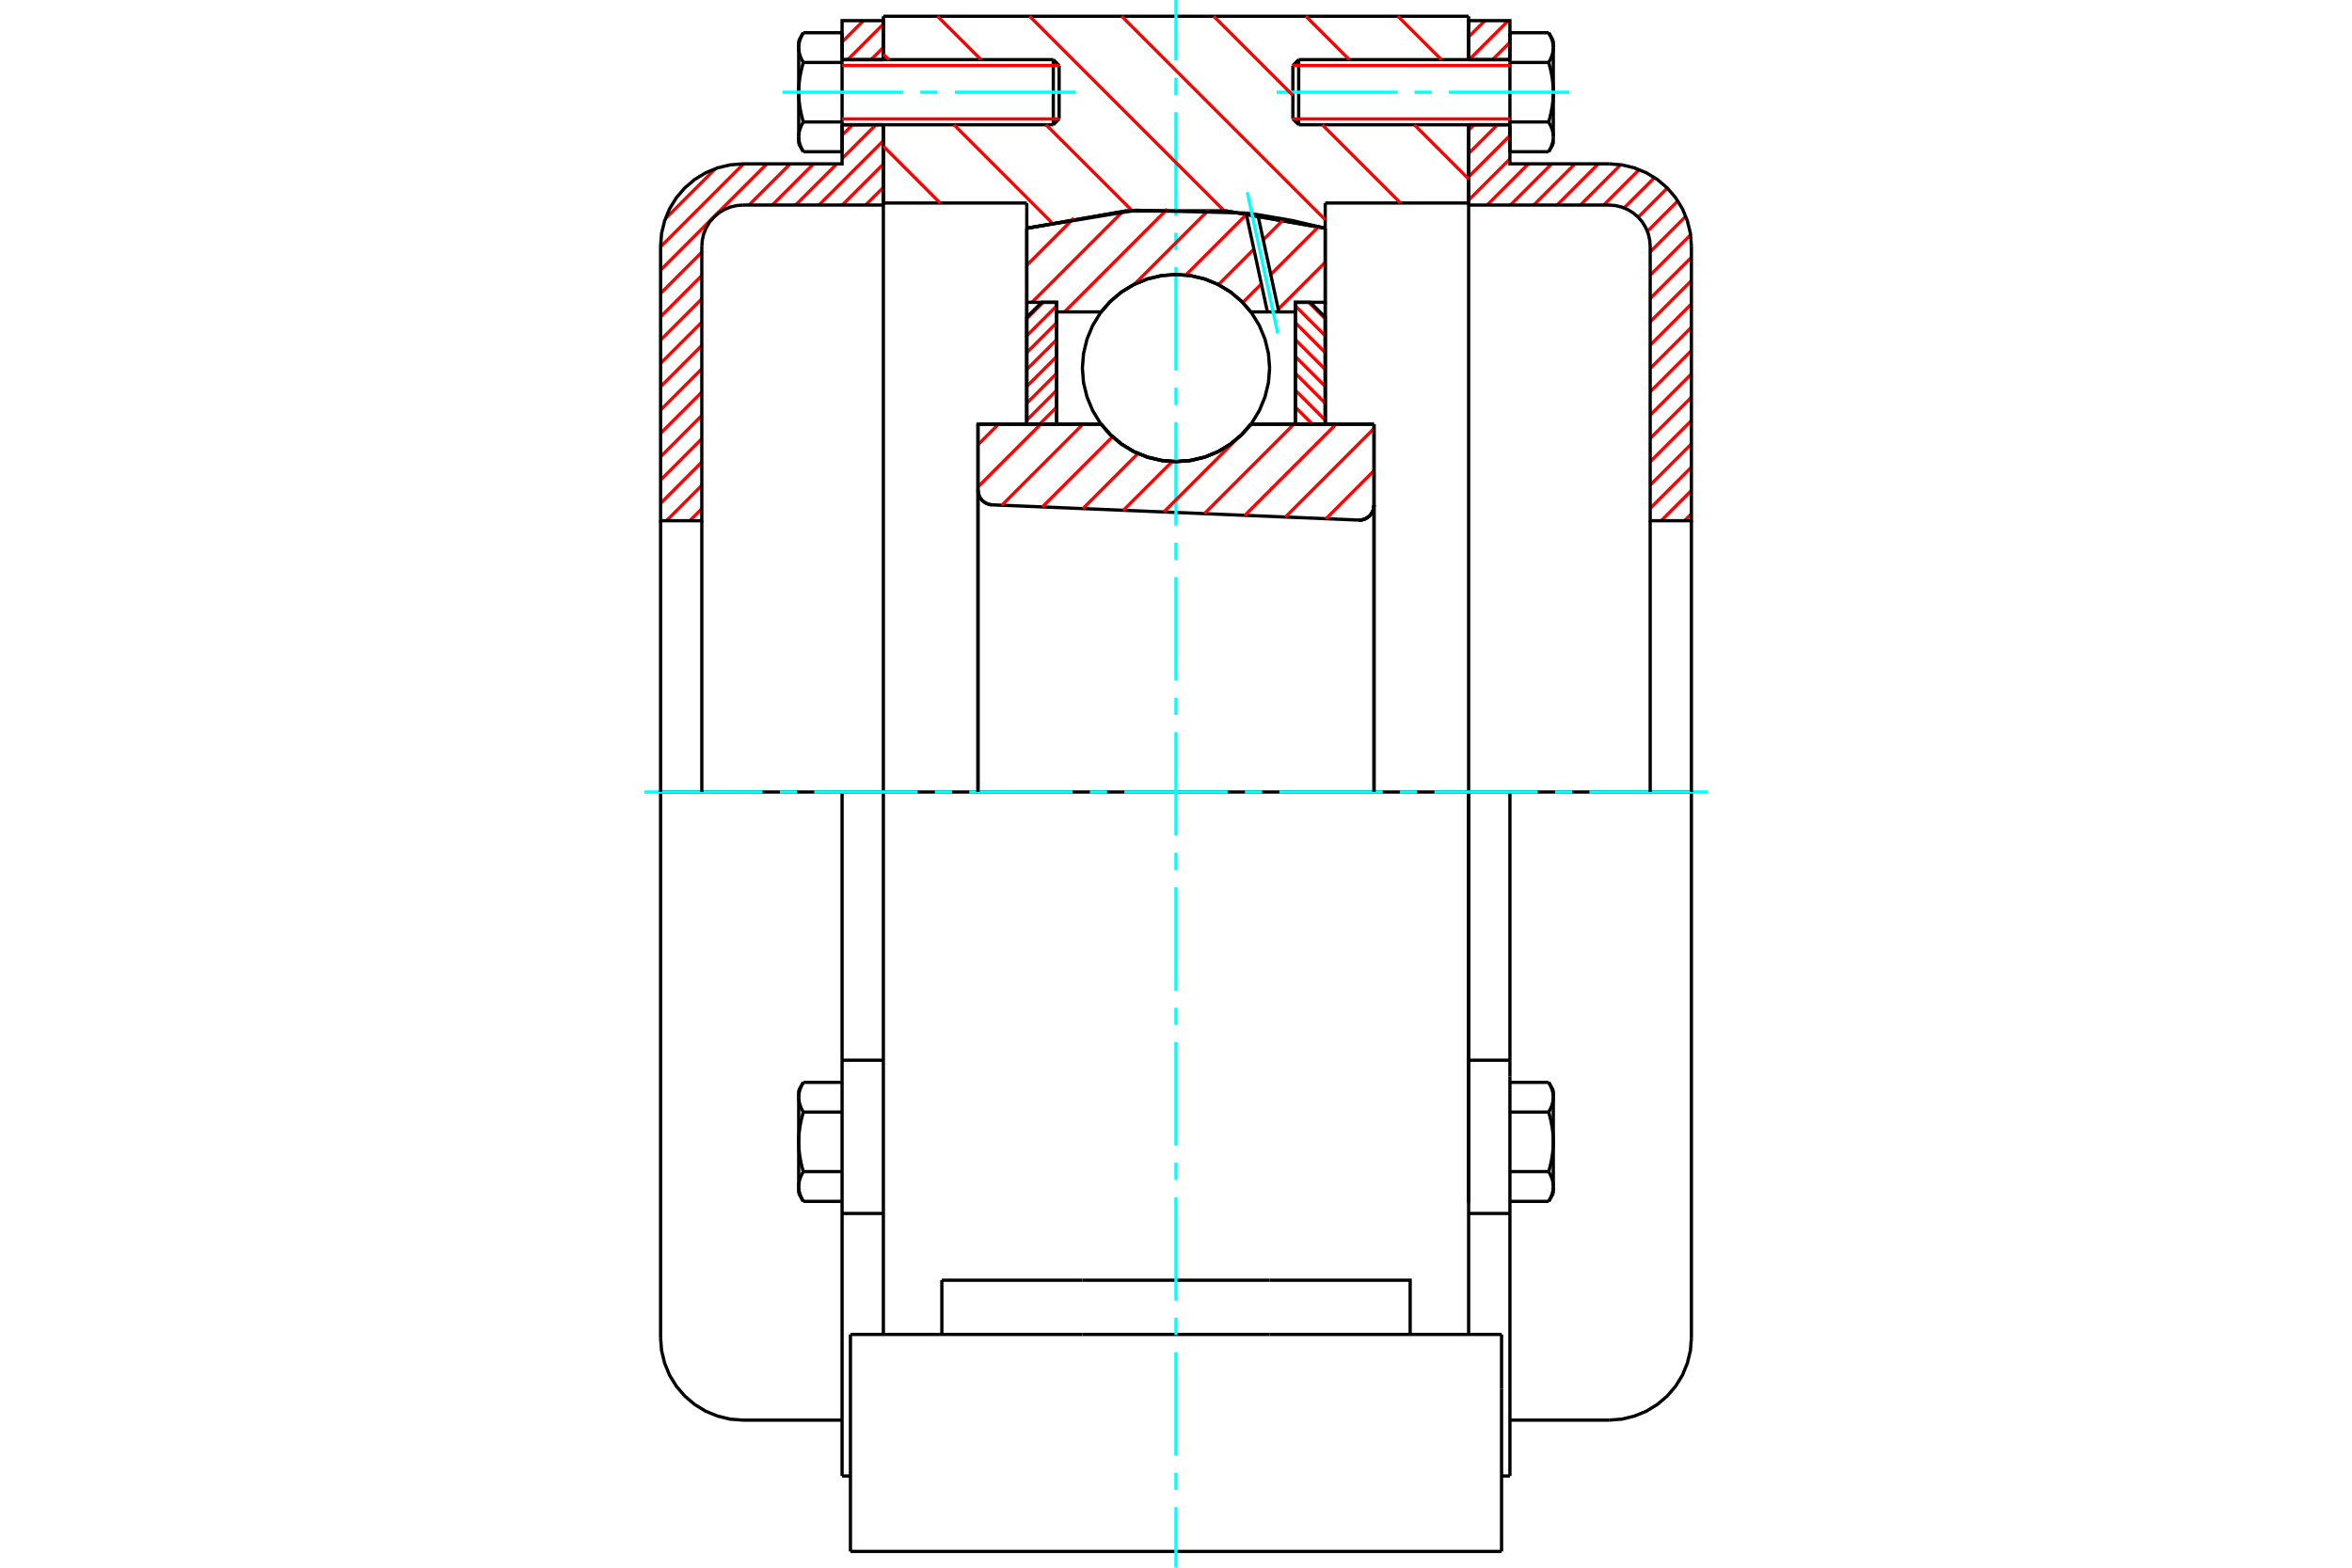 <?xml version="1.0" standalone="no"?>
<!DOCTYPE svg PUBLIC "-//W3C//DTD SVG 1.1//EN"
	"http://www.w3.org/Graphics/SVG/1.1/DTD/svg11.dtd">
<svg xmlns="http://www.w3.org/2000/svg" height="100%" width="100%" viewBox="0 0 36000 24000">
	<rect x="-1800" y="-1200" width="39600" height="26400" style="fill:#FFF"/>
	<g style="fill:none; fill-rule:evenodd" transform="matrix(1 0 0 1 0 0)">
		<g style="fill:none; stroke:#000; stroke-width:50; shape-rendering:geometricPrecision">
			<polyline points="20793,7962 20830,7961 20866,7954 20900,7941 20932,7922 20961,7899 20985,7872 21005,7840 21019,7807 21028,7771 21031,7734"/>
			<line x1="21031" y1="6494" x2="21031" y2="7734"/>
			<line x1="19146" y1="6494" x2="21031" y2="6494"/>
			<polyline points="16854,6494 17000,6660 17170,6802 17359,6916 17564,6999 17779,7050 18000,7067 18221,7050 18436,6999 18641,6916 18830,6802 19000,6660 19146,6494"/>
			<line x1="14969" y1="6494" x2="16854" y2="6494"/>
			<line x1="14969" y1="7501" x2="14969" y2="6494"/>
			<polyline points="14969,7501 14972,7535 14979,7569 14992,7602 15010,7632 15032,7659 15058,7682 15088,7701 15119,7715 15153,7725 15188,7729"/>
			<line x1="20793" y1="7962" x2="15188" y2="7729"/>
			<line x1="21031" y1="7734" x2="21031" y2="12125"/>
			<line x1="14969" y1="7501" x2="14969" y2="12125"/>
			<polyline points="20793,7962 20830,7961 20866,7954 20900,7941 20932,7922 20961,7899 20985,7872 21005,7840 21019,7807 21028,7771 21031,7734"/>
			<line x1="22479" y1="12125" x2="13521" y2="12125"/>
			<line x1="22479" y1="3108" x2="20284" y2="3108"/>
			<line x1="22479" y1="1910" x2="22479" y2="3108"/>
			<line x1="22479" y1="249" x2="22479" y2="913"/>
			<line x1="13521" y1="249" x2="22479" y2="249"/>
			<line x1="13521" y1="913" x2="13521" y2="249"/>
			<line x1="13521" y1="3108" x2="13521" y2="1910"/>
			<line x1="15716" y1="3108" x2="13521" y2="3108"/>
			<line x1="15716" y1="3494" x2="15716" y2="3108"/>
			<polyline points="20284,3494 18769,3230 17231,3230 15716,3494"/>
			<line x1="20284" y1="3108" x2="20284" y2="3494"/>
			<line x1="15716" y1="6494" x2="15716" y2="3494"/>
			<line x1="13521" y1="12125" x2="13521" y2="3108"/>
			<line x1="20284" y1="3494" x2="20284" y2="6494"/>
			<line x1="13017" y1="23751" x2="22983" y2="23751"/>
			<line x1="14416" y1="20429" x2="14416" y2="19599"/>
			<line x1="16567" y1="19599" x2="14416" y2="19599"/>
			<line x1="16567" y1="20429" x2="19433" y2="20429"/>
			<line x1="19433" y1="19599" x2="16567" y2="19599"/>
			<polyline points="21584,20429 21584,19599 19433,19599"/>
			<line x1="22479" y1="20429" x2="22479" y2="18534"/>
			<line x1="13521" y1="20429" x2="13521" y2="18534"/>
			<line x1="19433" y1="20429" x2="22983" y2="20429"/>
			<line x1="22479" y1="3108" x2="22479" y2="18414"/>
			<line x1="13521" y1="18534" x2="13521" y2="12125"/>
			<line x1="22983" y1="21260" x2="22983" y2="20429"/>
			<line x1="22983" y1="23751" x2="22983" y2="21260"/>
			<polyline points="13017,23751 13017,21260 13017,20429"/>
			<line x1="22479" y1="18534" x2="22479" y2="12125"/>
			<line x1="13017" y1="20429" x2="16567" y2="20429"/>
			<line x1="12889" y1="16231" x2="13521" y2="16231"/>
			<polyline points="12889,16231 12889,16479 12889,16532 12889,18577 12889,22596"/>
			<polyline points="12225,18164 12225,18170 12225,18177 12226,18183 12226,18189 12226,18195 12227,18202 12228,18208 12229,18214 12230,18220 12231,18227 12232,18233 12233,18239 12235,18245 12236,18252 12238,18258 12240,18264 12241,18271 12243,18277 12245,18284 12248,18290 12250,18296 12252,18303 12255,18309 12258,18316 12260,18323 12263,18329 12266,18336 12270,18343 12273,18350 12276,18357 12280,18364 12284,18371 12287,18378 12291,18385 12296,18392"/>
			<line x1="12225" y1="18270" x2="12225" y2="18164"/>
			<polyline points="12225,17481 12225,17493 12225,17506 12226,17518 12226,17531 12226,17543 12227,17556 12228,17568 12229,17581 12230,17593 12231,17606 12232,17618 12233,17631 12235,17643 12236,17656 12238,17669 12240,17681 12241,17694 12243,17707 12245,17720 12248,17732 12250,17745 12252,17758 12255,17772 12258,17785 12260,17798 12263,17811 12266,17825 12270,17838 12273,17852 12276,17866 12280,17880 12284,17894 12287,17908 12291,17922 12296,17936"/>
			<line x1="12225" y1="18164" x2="12225" y2="17481"/>
			<polyline points="12296,17936 12291,17944 12287,17951 12284,17958 12280,17965 12276,17972 12273,17979 12270,17986 12266,17992 12263,17999 12260,18006 12258,18012 12255,18019 12252,18025 12250,18032 12248,18038 12245,18045 12243,18051 12241,18058 12240,18064 12238,18070 12236,18077 12235,18083 12233,18089 12232,18096 12231,18102 12230,18108 12229,18114 12228,18121 12227,18127 12226,18133 12226,18139 12226,18145 12225,18152 12225,18158 12225,18164"/>
			<polyline points="12225,16798 12225,16804 12225,16810 12226,16816 12226,16823 12226,16829 12227,16835 12228,16841 12229,16848 12230,16854 12231,16860 12232,16866 12233,16873 12235,16879 12236,16885 12238,16892 12240,16898 12241,16904 12243,16911 12245,16917 12248,16923 12250,16930 12252,16936 12255,16943 12258,16950 12260,16956 12263,16963 12266,16970 12270,16976 12273,16983 12276,16990 12280,16997 12284,17004 12287,17011 12291,17018 12296,17025"/>
			<line x1="12225" y1="17481" x2="12225" y2="16798"/>
			<polyline points="12296,17025 12291,17040 12287,17054 12284,17068 12280,17082 12276,17096 12273,17110 12270,17124 12266,17137 12263,17151 12260,17164 12258,17177 12255,17190 12252,17203 12250,17216 12248,17229 12245,17242 12243,17255 12241,17268 12240,17281 12238,17293 12236,17306 12235,17319 12233,17331 12232,17344 12231,17356 12230,17369 12229,17381 12228,17394 12227,17406 12226,17419 12226,17431 12226,17443 12225,17456 12225,17468 12225,17481"/>
			<line x1="12225" y1="16798" x2="12225" y2="16692"/>
			<polyline points="12296,16570 12291,16577 12287,16584 12284,16591 12280,16598 12276,16605 12273,16612 12270,16619 12266,16626 12263,16633 12260,16639 12258,16646 12255,16652 12252,16659 12250,16665 12248,16672 12245,16678 12243,16685 12241,16691 12240,16698 12238,16704 12236,16710 12235,16717 12233,16723 12232,16729 12231,16735 12230,16742 12229,16748 12228,16754 12227,16760 12226,16767 12226,16773 12226,16779 12225,16785 12225,16791 12225,16798"/>
			<line x1="12889" y1="17025" x2="12296" y2="17025"/>
			<line x1="12889" y1="16570" x2="12296" y2="16570"/>
			<line x1="12889" y1="17936" x2="12296" y2="17936"/>
			<line x1="12889" y1="18392" x2="12296" y2="18392"/>
			<line x1="11373" y1="12125" x2="10111" y2="12125"/>
			<line x1="12889" y1="12125" x2="11373" y2="12125"/>
			<line x1="13521" y1="12125" x2="12889" y2="12125"/>
			<line x1="10111" y1="12125" x2="10111" y2="20479"/>
			<line x1="12889" y1="12125" x2="12889" y2="16231"/>
			<line x1="16211" y1="1821" x2="16211" y2="1003"/>
			<line x1="16122" y1="1910" x2="16122" y2="913"/>
			<polyline points="12296,1867 12291,1874 12287,1882 12284,1889 12280,1896 12276,1903 12273,1909 12270,1916 12266,1923 12263,1930 12260,1936 12258,1943 12255,1950 12252,1956 12250,1963 12248,1969 12245,1976 12243,1982 12241,1988 12240,1995 12238,2001 12236,2007 12235,2014 12233,2020 12232,2026 12231,2033 12230,2039 12229,2045 12228,2051 12227,2058 12226,2064 12226,2070 12226,2076 12225,2082 12225,2089 12225,2095"/>
			<polyline points="12225,1412 12225,1424 12225,1437 12226,1449 12226,1462 12226,1474 12227,1487 12228,1499 12229,1512 12230,1524 12231,1537 12232,1549 12233,1562 12235,1574 12236,1587 12238,1599 12240,1612 12241,1625 12243,1638 12245,1650 12248,1663 12250,1676 12252,1689 12255,1702 12258,1716 12260,1729 12263,1742 12266,1756 12270,1769 12273,1783 12276,1797 12280,1810 12284,1824 12287,1839 12291,1853 12296,1867"/>
			<line x1="12225" y1="2095" x2="12225" y2="1412"/>
			<polyline points="12225,729 12225,735 12225,741 12226,747 12226,754 12226,760 12227,766 12228,772 12229,778 12230,785 12231,791 12232,797 12233,803 12235,810 12236,816 12238,822 12240,829 12241,835 12243,841 12245,848 12248,854 12250,861 12252,867 12255,874 12258,880 12260,887 12263,894 12266,900 12270,907 12273,914 12276,921 12280,928 12284,935 12287,942 12291,949 12296,956"/>
			<line x1="12225" y1="1412" x2="12225" y2="729"/>
			<polyline points="12296,956 12291,971 12287,985 12284,999 12280,1013 12276,1027 12273,1041 12270,1054 12266,1068 12263,1081 12260,1095 12258,1108 12255,1121 12252,1134 12250,1147 12248,1160 12245,1173 12243,1186 12241,1199 12240,1211 12238,1224 12236,1237 12235,1249 12233,1262 12232,1274 12231,1287 12230,1299 12229,1312 12228,1324 12227,1337 12226,1349 12226,1362 12226,1374 12225,1387 12225,1399 12225,1412"/>
			<line x1="12225" y1="729" x2="12225" y2="623"/>
			<polyline points="12296,501 12291,508 12287,515 12284,522 12280,529 12276,536 12273,543 12270,550 12266,557 12263,563 12260,570 12258,577 12255,583 12252,590 12250,596 12248,603 12245,609 12243,616 12241,622 12240,628 12238,635 12236,641 12235,647 12233,654 12232,660 12231,666 12230,672 12229,679 12228,685 12227,691 12226,697 12226,704 12226,710 12225,716 12225,722 12225,729"/>
			<polyline points="12225,2095 12225,2101 12225,2108 12226,2114 12226,2120 12226,2126 12227,2132 12228,2139 12229,2145 12230,2151 12231,2157 12232,2164 12233,2170 12235,2176 12236,2183 12238,2189 12240,2195 12241,2202 12243,2208 12245,2214 12248,2221 12250,2227 12252,2234 12255,2240 12258,2247 12260,2254 12263,2260 12266,2267 12270,2274 12273,2281 12276,2287 12280,2294 12284,2301 12287,2308 12291,2316 12296,2323"/>
			<line x1="12225" y1="2201" x2="12225" y2="2095"/>
			<line x1="12889" y1="501" x2="12296" y2="501"/>
			<line x1="12889" y1="956" x2="12296" y2="956"/>
			<line x1="12889" y1="956" x2="12889" y2="501"/>
			<line x1="12889" y1="1867" x2="12296" y2="1867"/>
			<line x1="12889" y1="1867" x2="12889" y2="956"/>
			<line x1="12889" y1="2323" x2="12296" y2="2323"/>
			<line x1="12889" y1="2323" x2="12889" y2="1867"/>
			<line x1="12889" y1="18577" x2="13521" y2="18577"/>
			<line x1="12889" y1="22596" x2="13017" y2="22596"/>
			<line x1="12225" y1="18270" x2="12296" y2="18392"/>
			<line x1="12296" y1="16570" x2="12225" y2="16692"/>
			<polyline points="10111,20479 10126,20676 10173,20869 10248,21052 10352,21221 10480,21371 10631,21500 10800,21604 10983,21679 11176,21726 11373,21741 12889,21741"/>
			<line x1="16122" y1="1910" x2="16211" y2="1821"/>
			<line x1="16211" y1="1003" x2="16122" y2="913"/>
			<line x1="12889" y1="1910" x2="16122" y2="1910"/>
			<line x1="16122" y1="913" x2="12889" y2="913"/>
			<line x1="12296" y1="501" x2="12225" y2="623"/>
			<line x1="12225" y1="2201" x2="12296" y2="2323"/>
			<line x1="22479" y1="16231" x2="23111" y2="16231"/>
			<line x1="23111" y1="16479" x2="23111" y2="16231"/>
			<line x1="23111" y1="16532" x2="23111" y2="16479"/>
			<line x1="23111" y1="18577" x2="23111" y2="16532"/>
			<polyline points="23111,16231 23111,12125 22479,12125"/>
			<line x1="23111" y1="22596" x2="23111" y2="18577"/>
			<polyline points="23775,16798 23775,16791 23775,16785 23774,16779 23774,16773 23774,16767 23773,16760 23772,16754 23771,16748 23770,16742 23769,16735 23768,16729 23767,16723 23765,16717 23764,16710 23762,16704 23760,16698 23759,16691 23757,16685 23755,16678 23752,16672 23750,16665 23748,16659 23745,16652 23742,16646 23740,16639 23737,16633 23734,16626 23730,16619 23727,16612 23724,16605 23720,16598 23716,16591 23713,16584 23709,16577 23704,16570"/>
			<line x1="23775" y1="16692" x2="23775" y2="16798"/>
			<polyline points="23775,17481 23775,17468 23775,17456 23774,17443 23774,17431 23774,17419 23773,17406 23772,17394 23771,17381 23770,17369 23769,17356 23768,17344 23767,17331 23765,17319 23764,17306 23762,17293 23760,17281 23759,17268 23757,17255 23755,17242 23752,17229 23750,17216 23748,17203 23745,17190 23742,17177 23740,17164 23737,17151 23734,17137 23730,17124 23727,17110 23724,17096 23720,17082 23716,17068 23713,17054 23709,17040 23704,17025"/>
			<line x1="23775" y1="16798" x2="23775" y2="17481"/>
			<polyline points="23704,17025 23709,17018 23713,17011 23716,17004 23720,16997 23724,16990 23727,16983 23730,16976 23734,16970 23737,16963 23740,16956 23742,16950 23745,16943 23748,16936 23750,16930 23752,16923 23755,16917 23757,16911 23759,16904 23760,16898 23762,16892 23764,16885 23765,16879 23767,16873 23768,16866 23769,16860 23770,16854 23771,16848 23772,16841 23773,16835 23774,16829 23774,16823 23774,16816 23775,16810 23775,16804 23775,16798"/>
			<polyline points="23775,18164 23775,18158 23775,18152 23774,18145 23774,18139 23774,18133 23773,18127 23772,18121 23771,18114 23770,18108 23769,18102 23768,18096 23767,18089 23765,18083 23764,18077 23762,18070 23760,18064 23759,18058 23757,18051 23755,18045 23752,18038 23750,18032 23748,18025 23745,18019 23742,18012 23740,18006 23737,17999 23734,17992 23730,17986 23727,17979 23724,17972 23720,17965 23716,17958 23713,17951 23709,17944 23704,17936"/>
			<line x1="23775" y1="17481" x2="23775" y2="18164"/>
			<polyline points="23704,17936 23709,17922 23713,17908 23716,17894 23720,17880 23724,17866 23727,17852 23730,17838 23734,17825 23737,17811 23740,17798 23742,17785 23745,17772 23748,17758 23750,17745 23752,17732 23755,17720 23757,17707 23759,17694 23760,17681 23762,17669 23764,17656 23765,17643 23767,17631 23768,17618 23769,17606 23770,17593 23771,17581 23772,17568 23773,17556 23774,17543 23774,17531 23774,17518 23775,17506 23775,17493 23775,17481"/>
			<line x1="23775" y1="18164" x2="23775" y2="18270"/>
			<polyline points="23704,18392 23709,18385 23713,18378 23716,18371 23720,18364 23724,18357 23727,18350 23730,18343 23734,18336 23737,18329 23740,18323 23742,18316 23745,18309 23748,18303 23750,18296 23752,18290 23755,18284 23757,18277 23759,18271 23760,18264 23762,18258 23764,18252 23765,18245 23767,18239 23768,18233 23769,18227 23770,18220 23771,18214 23772,18208 23773,18202 23774,18195 23774,18189 23774,18183 23775,18177 23775,18170 23775,18164"/>
			<line x1="23111" y1="18392" x2="23704" y2="18392"/>
			<line x1="23111" y1="17936" x2="23704" y2="17936"/>
			<line x1="23111" y1="17025" x2="23704" y2="17025"/>
			<line x1="23111" y1="16570" x2="23704" y2="16570"/>
			<polyline points="25889,12125 24627,12125 23111,12125"/>
			<line x1="25889" y1="20479" x2="25889" y2="12125"/>
			<line x1="19789" y1="1003" x2="19789" y2="1821"/>
			<line x1="19878" y1="913" x2="19878" y2="1910"/>
			<polyline points="23775,729 23775,722 23775,716 23774,710 23774,704 23774,697 23773,691 23772,685 23771,679 23770,672 23769,666 23768,660 23767,654 23765,647 23764,641 23762,635 23760,628 23759,622 23757,616 23755,609 23752,603 23750,596 23748,590 23745,583 23742,577 23740,570 23737,563 23734,557 23730,550 23727,543 23724,536 23720,529 23716,522 23713,515 23709,508 23704,501"/>
			<line x1="23775" y1="623" x2="23775" y2="729"/>
			<polyline points="23704,2323 23709,2316 23713,2308 23716,2301 23720,2294 23724,2287 23727,2281 23730,2274 23734,2267 23737,2260 23740,2254 23742,2247 23745,2240 23748,2234 23750,2227 23752,2221 23755,2214 23757,2208 23759,2202 23760,2195 23762,2189 23764,2183 23765,2176 23767,2170 23768,2164 23769,2157 23770,2151 23771,2145 23772,2139 23773,2132 23774,2126 23774,2120 23774,2114 23775,2108 23775,2101 23775,2095 23775,2201"/>
			<polyline points="23775,1412 23775,1399 23775,1387 23774,1374 23774,1362 23774,1349 23773,1337 23772,1324 23771,1312 23770,1299 23769,1287 23768,1274 23767,1262 23765,1249 23764,1237 23762,1224 23760,1211 23759,1199 23757,1186 23755,1173 23752,1160 23750,1147 23748,1134 23745,1121 23742,1108 23740,1095 23737,1081 23734,1068 23730,1054 23727,1041 23724,1027 23720,1013 23716,999 23713,985 23709,971 23704,956"/>
			<line x1="23775" y1="729" x2="23775" y2="1412"/>
			<polyline points="23704,956 23709,949 23713,942 23716,935 23720,928 23724,921 23727,914 23730,907 23734,900 23737,894 23740,887 23742,880 23745,874 23748,867 23750,861 23752,854 23755,848 23757,841 23759,835 23760,829 23762,822 23764,816 23765,810 23767,803 23768,797 23769,791 23770,785 23771,778 23772,772 23773,766 23774,760 23774,754 23774,747 23775,741 23775,735 23775,729"/>
			<polyline points="23775,2095 23775,2089 23775,2082 23774,2076 23774,2070 23774,2064 23773,2058 23772,2051 23771,2045 23770,2039 23769,2033 23768,2026 23767,2020 23765,2014 23764,2007 23762,2001 23760,1995 23759,1988 23757,1982 23755,1976 23752,1969 23750,1963 23748,1956 23745,1950 23742,1943 23740,1936 23737,1930 23734,1923 23730,1916 23727,1909 23724,1903 23720,1896 23716,1889 23713,1882 23709,1874 23704,1867"/>
			<line x1="23775" y1="1412" x2="23775" y2="2095"/>
			<polyline points="23704,1867 23709,1853 23713,1839 23716,1824 23720,1810 23724,1797 23727,1783 23730,1769 23734,1756 23737,1742 23740,1729 23742,1716 23745,1702 23748,1689 23750,1676 23752,1663 23755,1650 23757,1638 23759,1625 23760,1612 23762,1599 23764,1587 23765,1574 23767,1562 23768,1549 23769,1537 23770,1524 23771,1512 23772,1499 23773,1487 23774,1474 23774,1462 23774,1449 23775,1437 23775,1424 23775,1412"/>
			<line x1="23111" y1="956" x2="23704" y2="956"/>
			<polyline points="23111,956 23111,1867 23704,1867"/>
			<line x1="23111" y1="501" x2="23704" y2="501"/>
			<line x1="23111" y1="501" x2="23111" y2="956"/>
			<line x1="23111" y1="2323" x2="23704" y2="2323"/>
			<line x1="23111" y1="1867" x2="23111" y2="2323"/>
			<line x1="22479" y1="18577" x2="23111" y2="18577"/>
			<line x1="22983" y1="22596" x2="23111" y2="22596"/>
			<line x1="23775" y1="16692" x2="23704" y2="16570"/>
			<line x1="23704" y1="18392" x2="23775" y2="18270"/>
			<polyline points="24627,21741 24824,21726 25017,21679 25200,21604 25369,21500 25520,21371 25648,21221 25752,21052 25827,20869 25874,20676 25889,20479"/>
			<line x1="23111" y1="21741" x2="24627" y2="21741"/>
			<line x1="19878" y1="913" x2="19789" y2="1003"/>
			<line x1="19789" y1="1821" x2="19878" y2="1910"/>
			<line x1="23111" y1="913" x2="19878" y2="913"/>
			<line x1="19878" y1="1910" x2="23111" y2="1910"/>
			<line x1="23775" y1="623" x2="23704" y2="501"/>
			<line x1="23704" y1="2323" x2="23775" y2="2201"/>
		</g>
		<g style="fill:none; stroke:#0FF; stroke-width:50; shape-rendering:geometricPrecision">
			<line x1="18000" y1="24000" x2="18000" y2="23074"/>
			<line x1="18000" y1="22810" x2="18000" y2="22547"/>
			<line x1="18000" y1="22283" x2="18000" y2="20701"/>
			<line x1="18000" y1="20437" x2="18000" y2="20174"/>
			<line x1="18000" y1="19910" x2="18000" y2="18328"/>
			<line x1="18000" y1="18064" x2="18000" y2="17801"/>
			<line x1="18000" y1="17537" x2="18000" y2="15955"/>
			<line x1="18000" y1="15691" x2="18000" y2="15428"/>
			<line x1="18000" y1="15164" x2="18000" y2="13582"/>
			<line x1="18000" y1="13318" x2="18000" y2="13055"/>
			<line x1="18000" y1="12791" x2="18000" y2="11209"/>
			<line x1="18000" y1="10945" x2="18000" y2="10682"/>
			<line x1="18000" y1="10418" x2="18000" y2="8836"/>
			<line x1="18000" y1="8572" x2="18000" y2="8309"/>
			<line x1="18000" y1="8045" x2="18000" y2="6463"/>
			<line x1="18000" y1="6199" x2="18000" y2="5936"/>
			<line x1="18000" y1="5672" x2="18000" y2="4090"/>
			<line x1="18000" y1="3826" x2="18000" y2="3563"/>
			<line x1="18000" y1="3299" x2="18000" y2="1717"/>
			<line x1="18000" y1="1453" x2="18000" y2="1190"/>
			<line x1="18000" y1="926" x2="18000" y2="0"/>
			<line x1="9862" y1="12125" x2="11672" y2="12125"/>
			<line x1="11936" y1="12125" x2="12199" y2="12125"/>
			<line x1="12463" y1="12125" x2="14045" y2="12125"/>
			<line x1="14309" y1="12125" x2="14572" y2="12125"/>
			<line x1="14836" y1="12125" x2="16418" y2="12125"/>
			<line x1="16682" y1="12125" x2="16945" y2="12125"/>
			<line x1="17209" y1="12125" x2="18791" y2="12125"/>
			<line x1="19055" y1="12125" x2="19318" y2="12125"/>
			<line x1="19582" y1="12125" x2="21164" y2="12125"/>
			<line x1="21428" y1="12125" x2="21691" y2="12125"/>
			<line x1="21955" y1="12125" x2="23537" y2="12125"/>
			<line x1="23801" y1="12125" x2="24064" y2="12125"/>
			<line x1="24328" y1="12125" x2="26138" y2="12125"/>
			<line x1="11976" y1="1412" x2="13823" y2="1412"/>
			<line x1="14086" y1="1412" x2="14350" y2="1412"/>
			<line x1="14614" y1="1412" x2="16460" y2="1412"/>
			<line x1="19540" y1="1412" x2="21386" y2="1412"/>
			<line x1="21650" y1="1412" x2="21914" y2="1412"/>
			<line x1="22177" y1="1412" x2="24024" y2="1412"/>
		</g>
		<g style="fill:none; stroke:#F00; stroke-width:50; shape-rendering:geometricPrecision">
			<line x1="25889" y1="7866" x2="25783" y2="7972"/>
			<line x1="25889" y1="7509" x2="25426" y2="7972"/>
			<line x1="25889" y1="7152" x2="25258" y2="7783"/>
			<line x1="25889" y1="6795" x2="25258" y2="7426"/>
			<line x1="25889" y1="6438" x2="25258" y2="7069"/>
			<line x1="25889" y1="6081" x2="25258" y2="6712"/>
			<line x1="25889" y1="5724" x2="25258" y2="6355"/>
			<line x1="25889" y1="5367" x2="25258" y2="5998"/>
			<line x1="25889" y1="5010" x2="25258" y2="5641"/>
			<line x1="25889" y1="4653" x2="25258" y2="5284"/>
			<line x1="25889" y1="4296" x2="25258" y2="4927"/>
			<line x1="25889" y1="3939" x2="25258" y2="4570"/>
			<line x1="25877" y1="3594" x2="25258" y2="4213"/>
			<line x1="25803" y1="3311" x2="25258" y2="3856"/>
			<line x1="25681" y1="3076" x2="25215" y2="3542"/>
			<line x1="25520" y1="2879" x2="25074" y2="3326"/>
			<line x1="25324" y1="2719" x2="24859" y2="3183"/>
			<line x1="25090" y1="2596" x2="24547" y2="3139"/>
			<line x1="24807" y1="2521" x2="24190" y2="3139"/>
			<line x1="24464" y1="2508" x2="23833" y2="3139"/>
			<line x1="24107" y1="2508" x2="23476" y2="3139"/>
			<line x1="23750" y1="2508" x2="23119" y2="3139"/>
			<line x1="23393" y1="2508" x2="22762" y2="3139"/>
			<line x1="23111" y1="2433" x2="22479" y2="3064"/>
			<line x1="23111" y1="2076" x2="22479" y2="2707"/>
			<line x1="22920" y1="1910" x2="22479" y2="2350"/>
			<line x1="22563" y1="1910" x2="22479" y2="1993"/>
			<line x1="23111" y1="648" x2="22845" y2="913"/>
			<line x1="23086" y1="316" x2="22488" y2="913"/>
			<line x1="22729" y1="316" x2="22479" y2="565"/>
		</g>
		<g style="fill:none; stroke:#000; stroke-width:50; shape-rendering:geometricPrecision">
			<line x1="22479" y1="3139" x2="22479" y2="1910"/>
			<line x1="22479" y1="913" x2="23111" y2="913"/>
			<line x1="23111" y1="1910" x2="22479" y2="1910"/>
			<polyline points="22479,913 22479,316 23111,316 23111,913"/>
			<polyline points="23111,1910 23111,2508 24627,2508"/>
			<polyline points="25889,3770 25874,3573 25827,3380 25752,3197 25648,3028 25520,2878 25369,2749 25200,2646 25017,2570 24824,2524 24627,2508"/>
			<polyline points="25889,3770 25889,7972 25258,7972 25258,3770 25250,3672 25227,3575 25189,3484 25138,3399 25073,3324 24998,3260 24914,3208 24822,3170 24726,3147 24627,3139 22479,3139"/>
			<line x1="25889" y1="12125" x2="25889" y2="7972"/>
			<line x1="25258" y1="7972" x2="25258" y2="12125"/>
		</g>
		<g style="fill:none; stroke:#F00; stroke-width:50; shape-rendering:geometricPrecision">
			<line x1="10742" y1="7788" x2="10558" y2="7972"/>
			<line x1="10742" y1="7431" x2="10201" y2="7972"/>
			<line x1="10742" y1="7074" x2="10111" y2="7706"/>
			<line x1="10742" y1="6717" x2="10111" y2="7349"/>
			<line x1="10742" y1="6360" x2="10111" y2="6992"/>
			<line x1="10742" y1="6003" x2="10111" y2="6634"/>
			<line x1="13521" y1="2868" x2="13249" y2="3139"/>
			<line x1="10742" y1="5646" x2="10111" y2="6277"/>
			<line x1="13521" y1="2511" x2="12892" y2="3139"/>
			<line x1="10742" y1="5289" x2="10111" y2="5920"/>
			<line x1="13521" y1="2154" x2="12535" y2="3139"/>
			<line x1="10742" y1="4932" x2="10111" y2="5563"/>
			<line x1="13407" y1="1910" x2="12889" y2="2428"/>
			<line x1="12809" y1="2508" x2="12178" y2="3139"/>
			<line x1="10742" y1="4575" x2="10111" y2="5206"/>
			<line x1="13050" y1="1910" x2="12889" y2="2071"/>
			<line x1="12452" y1="2508" x2="11821" y2="3139"/>
			<line x1="10742" y1="4218" x2="10111" y2="4849"/>
			<line x1="12095" y1="2508" x2="11464" y2="3139"/>
			<line x1="10742" y1="3861" x2="10111" y2="4492"/>
			<line x1="13521" y1="725" x2="13333" y2="913"/>
			<line x1="11738" y1="2508" x2="10111" y2="4135"/>
			<line x1="13521" y1="368" x2="12976" y2="913"/>
			<line x1="11381" y1="2508" x2="10111" y2="3778"/>
			<line x1="13216" y1="316" x2="12889" y2="643"/>
			<line x1="10951" y1="2581" x2="10184" y2="3348"/>
		</g>
		<g style="fill:none; stroke:#000; stroke-width:50; shape-rendering:geometricPrecision">
			<line x1="13521" y1="3139" x2="13521" y2="1910"/>
			<line x1="13521" y1="913" x2="12889" y2="913"/>
			<line x1="12889" y1="1910" x2="13521" y2="1910"/>
			<polyline points="13521,913 13521,316 12889,316 12889,913"/>
			<polyline points="12889,1910 12889,2508 11373,2508 11176,2524 10983,2570 10800,2646 10631,2749 10480,2878 10352,3028 10248,3197 10173,3380 10126,3573 10111,3770 10111,7972 10742,7972 10742,3770"/>
			<polyline points="11373,3139 11274,3147 11178,3170 11086,3208 11002,3260 10927,3324 10862,3399 10811,3484 10773,3575 10750,3672 10742,3770"/>
			<line x1="11373" y1="3139" x2="13521" y2="3139"/>
			<line x1="10111" y1="12125" x2="10111" y2="7972"/>
			<line x1="10742" y1="7972" x2="10742" y2="12125"/>
		</g>
		<g style="fill:none; stroke:#F00; stroke-width:50; shape-rendering:geometricPrecision">
			<line x1="21397" y1="249" x2="22061" y2="913"/>
			<line x1="19988" y1="249" x2="20652" y2="913"/>
			<line x1="21648" y1="1910" x2="22479" y2="2741"/>
			<line x1="18578" y1="249" x2="19789" y2="1460"/>
			<line x1="20239" y1="1910" x2="21437" y2="3108"/>
			<line x1="17169" y1="249" x2="20284" y2="3364"/>
			<line x1="15760" y1="249" x2="18741" y2="3231"/>
			<line x1="14350" y1="249" x2="15015" y2="913"/>
			<line x1="16011" y1="1910" x2="17328" y2="3226"/>
			<line x1="13521" y1="829" x2="13605" y2="913"/>
			<line x1="14602" y1="1910" x2="16098" y2="3407"/>
			<line x1="13521" y1="2238" x2="14390" y2="3108"/>
		</g>
		<g style="fill:none; stroke:#000; stroke-width:50; shape-rendering:geometricPrecision">
			<polyline points="20284,3494 18769,3230 17231,3230 15716,3494"/>
		</g>
		<g style="fill:none; stroke:#F00; stroke-width:50; shape-rendering:geometricPrecision">
			<line x1="15969" y1="4628" x2="15716" y2="4881"/>
			<line x1="16173" y1="4683" x2="15716" y2="5140"/>
			<line x1="16173" y1="4941" x2="15716" y2="5398"/>
			<line x1="16173" y1="5200" x2="15716" y2="5656"/>
			<line x1="16173" y1="5458" x2="15716" y2="5915"/>
			<line x1="16173" y1="5716" x2="15716" y2="6173"/>
			<line x1="16173" y1="5975" x2="15716" y2="6432"/>
			<line x1="16173" y1="6233" x2="15912" y2="6494"/>
			<line x1="16173" y1="6492" x2="16170" y2="6494"/>
		</g>
		<g style="fill:none; stroke:#000; stroke-width:50; shape-rendering:geometricPrecision">
			<polyline points="16173,6494 16173,4628 15945,4628 15716,4856 15716,6494 16173,6494"/>
		</g>
		<g style="fill:none; stroke:#F00; stroke-width:50; shape-rendering:geometricPrecision">
			<line x1="20031" y1="4628" x2="20284" y2="4881"/>
			<line x1="19827" y1="4683" x2="20284" y2="5140"/>
			<line x1="19827" y1="4941" x2="20284" y2="5398"/>
			<line x1="19827" y1="5200" x2="20284" y2="5656"/>
			<line x1="19827" y1="5458" x2="20284" y2="5915"/>
			<line x1="19827" y1="5716" x2="20284" y2="6173"/>
			<line x1="19827" y1="5975" x2="20284" y2="6432"/>
			<line x1="19827" y1="6233" x2="20088" y2="6494"/>
			<line x1="19827" y1="6492" x2="19830" y2="6494"/>
		</g>
		<g style="fill:none; stroke:#000; stroke-width:50; shape-rendering:geometricPrecision">
			<polyline points="19827,6494 19827,4628 20055,4628 20284,4856 20284,6494 19827,6494"/>
			<polyline points="19433,5635 19415,5411 19362,5192 19276,4984 19159,4793 19013,4622 18842,4476 18650,4358 18443,4272 18224,4220 18000,4202 17776,4220 17557,4272 17350,4358 17158,4476 16987,4622 16841,4793 16724,4984 16638,5192 16585,5411 16567,5635 16585,5859 16638,6077 16724,6285 16841,6477 16987,6648 17158,6794 17350,6911 17557,6997 17776,7049 18000,7067 18224,7049 18443,6997 18650,6911 18842,6794 19013,6648 19159,6477 19276,6285 19362,6077 19415,5859 19433,5635"/>
		</g>
		<g style="fill:none; stroke:#F00; stroke-width:50; shape-rendering:geometricPrecision">
			<line x1="20284" y1="4015" x2="19565" y2="4734"/>
			<line x1="20182" y1="3471" x2="19450" y2="4203"/>
			<line x1="19307" y1="4346" x2="19022" y2="4631"/>
			<line x1="19653" y1="3354" x2="19336" y2="3671"/>
			<line x1="19192" y1="3814" x2="18649" y2="4358"/>
			<line x1="19078" y1="3283" x2="18151" y2="4210"/>
			<line x1="18503" y1="3212" x2="17363" y2="4352"/>
			<line x1="17868" y1="3200" x2="16294" y2="4775"/>
			<line x1="17184" y1="3239" x2="15795" y2="4628"/>
			<line x1="16438" y1="3338" x2="15716" y2="4061"/>
		</g>
		<g style="fill:none; stroke:#000; stroke-width:50; shape-rendering:geometricPrecision">
			<polyline points="15716,6494 15716,4628 15716,3494"/>
			<polyline points="19073,3262 17384,3219 15716,3494"/>
			<polyline points="19252,3286 19163,3273 19073,3262"/>
			<polyline points="20284,3494 19771,3375 19252,3286"/>
			<polyline points="20284,3494 20284,4628 19827,4628 19827,4775 19827,6494"/>
			<polyline points="19827,4775 19574,4775 19399,4775 19146,4775 19000,4609 18830,4467 18641,4353 18436,4270 18221,4219 18000,4202 17779,4219 17564,4270 17359,4353 17170,4467 17000,4609 16854,4775 16173,4775 16173,6494"/>
			<polyline points="16173,4775 16173,4628 15716,4628"/>
			<line x1="20284" y1="4628" x2="20284" y2="6494"/>
		</g>
		<g style="fill:none; stroke:#0FF; stroke-width:50; shape-rendering:geometricPrecision">
			<line x1="19558" y1="5105" x2="19091" y2="2943"/>
		</g>
		<g style="fill:none; stroke:#000; stroke-width:50; shape-rendering:geometricPrecision">
			<line x1="19399" y1="4775" x2="19073" y2="3262"/>
			<line x1="19574" y1="4775" x2="19252" y2="3286"/>
		</g>
		<g style="fill:none; stroke:#F00; stroke-width:50; shape-rendering:geometricPrecision">
			<line x1="21031" y1="7205" x2="20295" y2="7942"/>
			<line x1="21031" y1="6559" x2="19674" y2="7916"/>
			<line x1="20450" y1="6494" x2="19054" y2="7890"/>
			<line x1="19804" y1="6494" x2="18434" y2="7864"/>
			<line x1="19158" y1="6494" x2="19094" y2="6559"/>
			<line x1="18921" y1="6731" x2="17814" y2="7838"/>
			<line x1="17941" y1="7066" x2="17194" y2="7812"/>
			<line x1="17417" y1="6943" x2="16574" y2="7787"/>
			<line x1="17028" y1="6687" x2="15954" y2="7761"/>
			<line x1="16575" y1="6494" x2="15334" y2="7735"/>
			<line x1="15929" y1="6494" x2="14969" y2="7454"/>
			<line x1="15283" y1="6494" x2="14969" y2="6808"/>
		</g>
		<g style="fill:none; stroke:#000; stroke-width:50; shape-rendering:geometricPrecision">
			<polyline points="14969,7501 14972,7535 14979,7569 14992,7602 15010,7632 15032,7659 15058,7682 15088,7701 15119,7715 15153,7725 15188,7729"/>
			<polyline points="20793,7962 20830,7961 20866,7954 20900,7941 20932,7922 20961,7899 20985,7872 21005,7840 21019,7807 21028,7771 21031,7734"/>
			<polyline points="21031,6494 20574,6494 19146,6494"/>
			<polyline points="16854,6494 17000,6660 17170,6802 17359,6916 17564,6999 17779,7050 18000,7067 18221,7050 18436,6999 18641,6916 18830,6802 19000,6660 19146,6494"/>
			<polyline points="16854,6494 15426,6494 14969,6494 14969,12125"/>
			<line x1="21031" y1="12125" x2="21031" y2="6494"/>
		</g>
		<g style="fill:none; stroke:#F00; stroke-width:50; shape-rendering:geometricPrecision">
			<line x1="23111" y1="1003" x2="19789" y2="1003"/>
			<line x1="19789" y1="1821" x2="23111" y2="1821"/>
		</g>
		<g style="fill:none; stroke:#F00; stroke-width:50; shape-rendering:geometricPrecision">
			<line x1="12889" y1="1003" x2="16211" y2="1003"/>
			<line x1="16211" y1="1821" x2="12889" y2="1821"/>
		</g>
	</g>
</svg>
